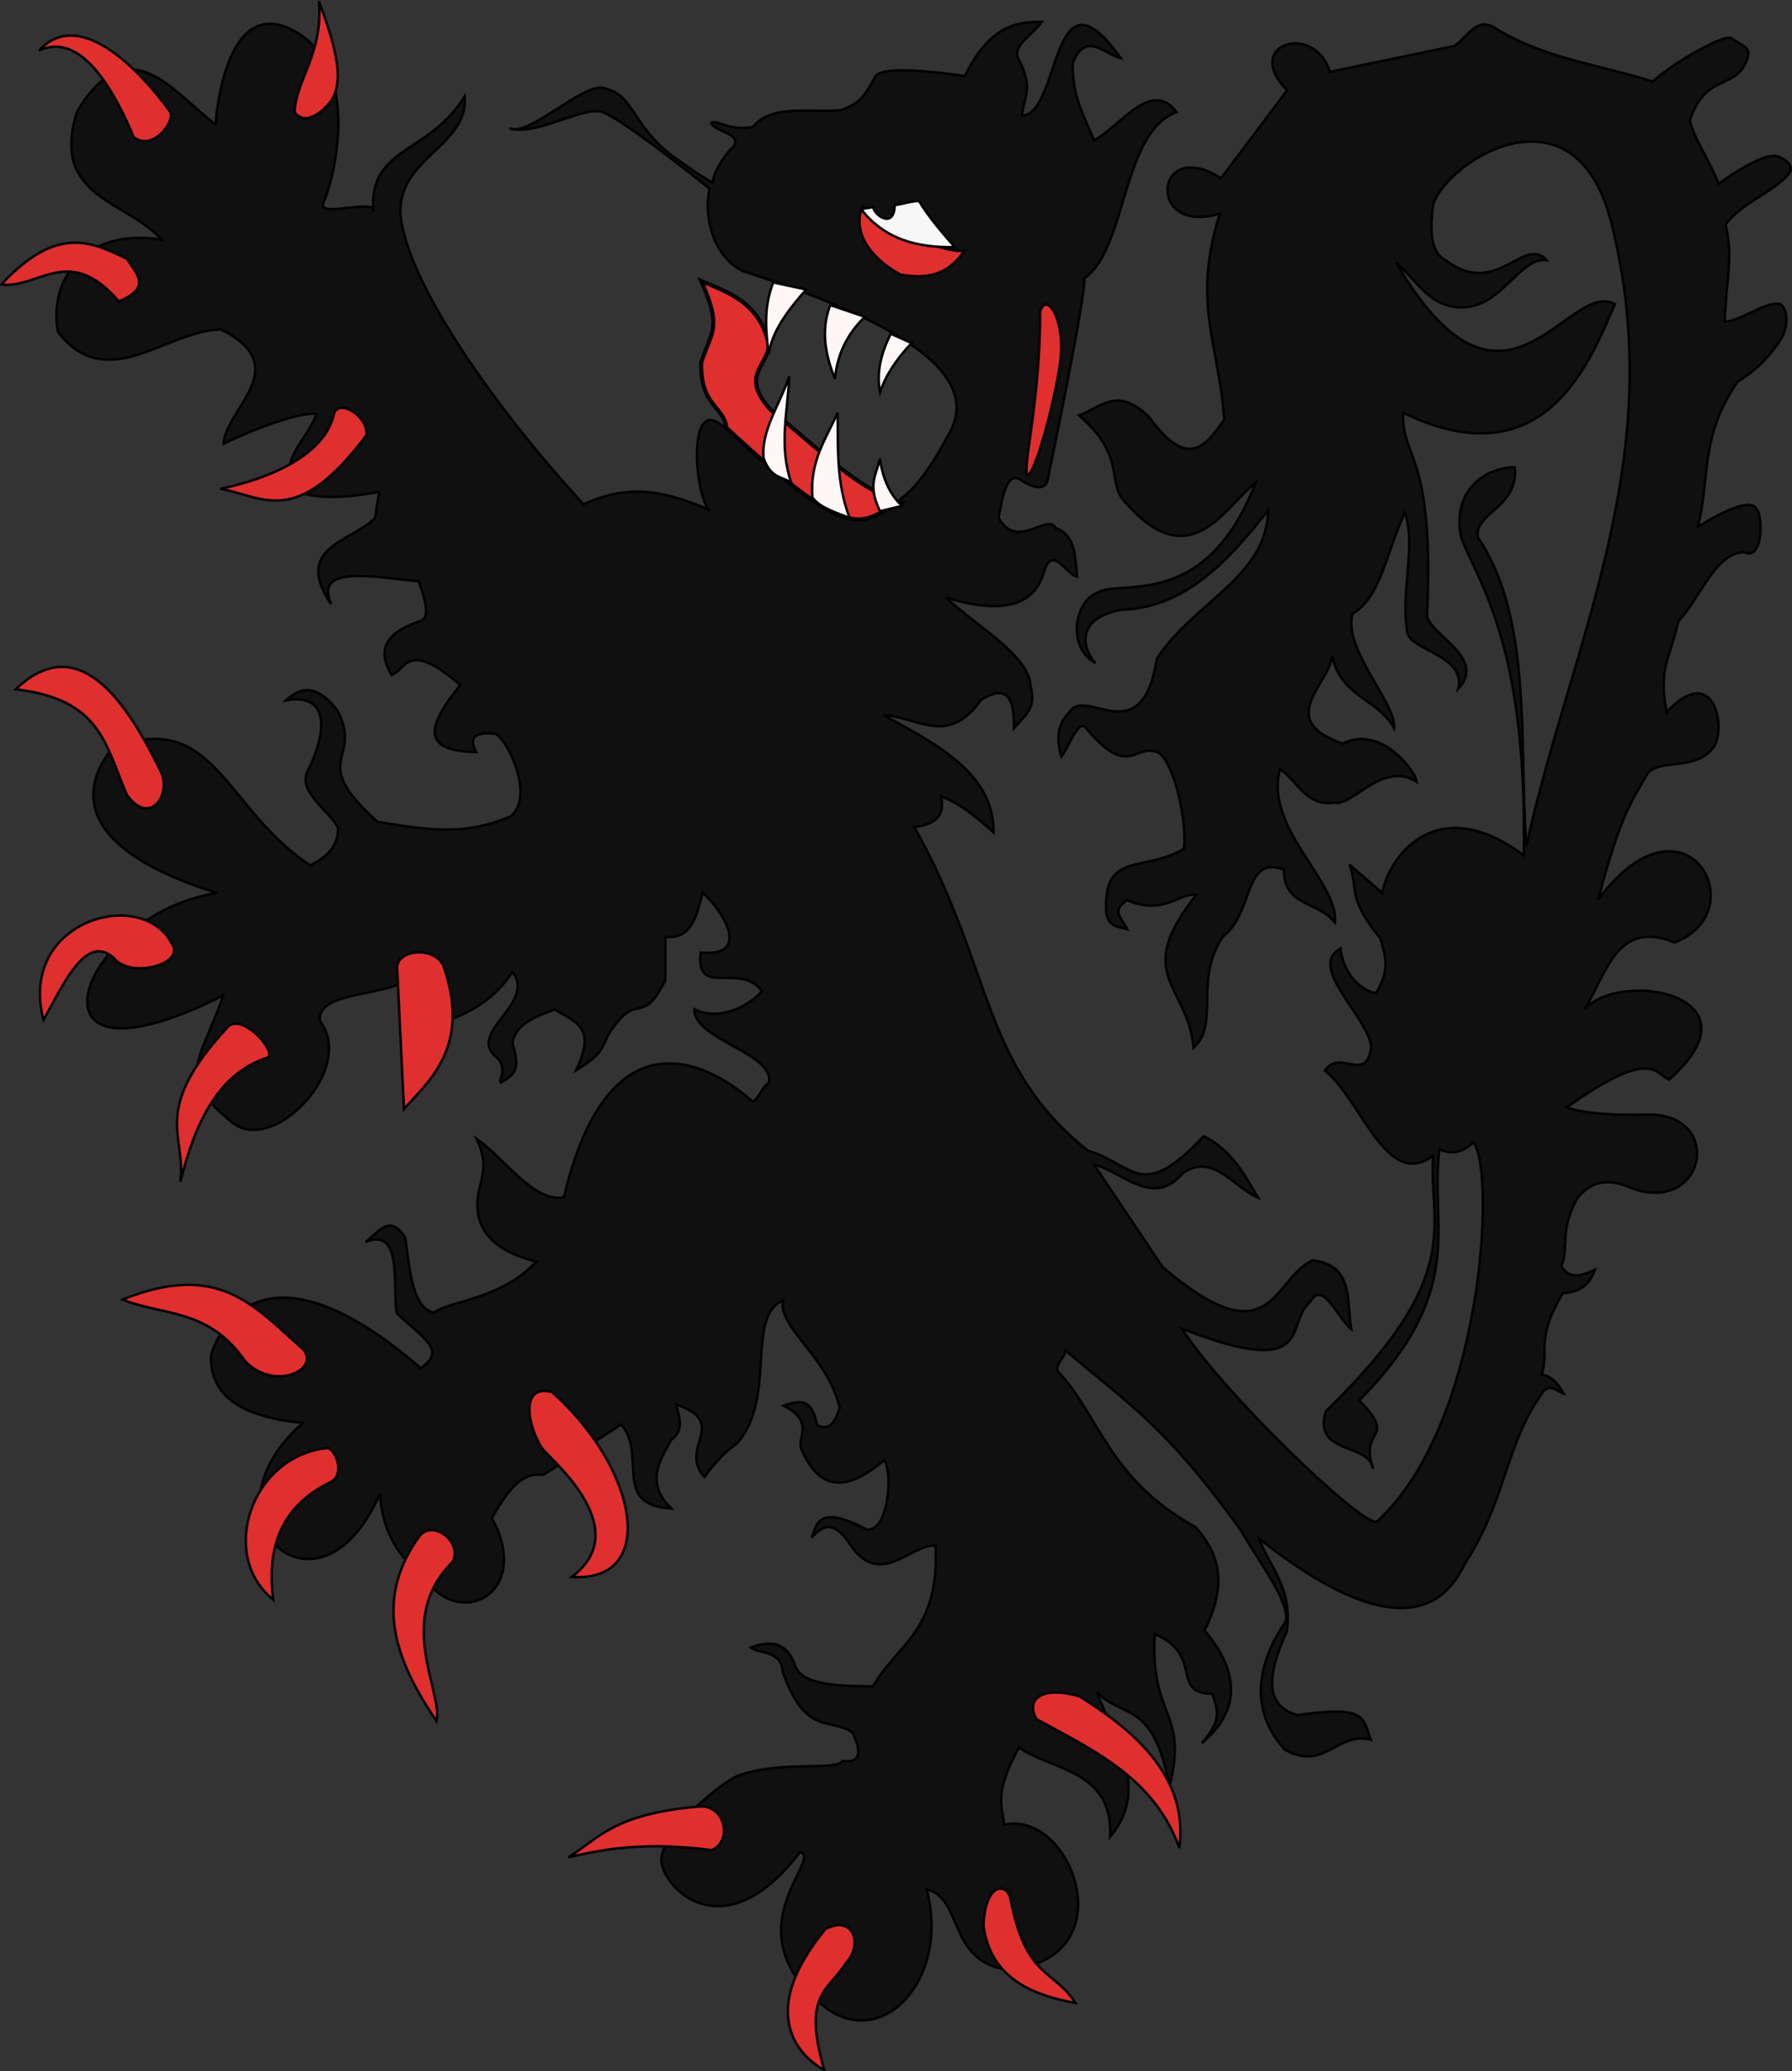<?xml version="1.0" encoding="UTF-8" standalone="no"?>
<!-- Created with Inkscape (http://www.inkscape.org/) -->
<svg
   xmlns:dc="http://purl.org/dc/elements/1.1/"
   xmlns:cc="http://web.resource.org/cc/"
   xmlns:rdf="http://www.w3.org/1999/02/22-rdf-syntax-ns#"
   xmlns:svg="http://www.w3.org/2000/svg"
   xmlns="http://www.w3.org/2000/svg"
   xmlns:sodipodi="http://sodipodi.sourceforge.net/DTD/sodipodi-0.dtd"
   xmlns:inkscape="http://www.inkscape.org/namespaces/inkscape"
   width="605.113"
   height="699.383"
   id="svg3095"
   sodipodi:version="0.32"
   inkscape:version="0.44"
   version="1.0"
   sodipodi:docbase="D:\Mes documents\Renaud-Notre Lapin"
   sodipodi:docname="Heraldique meuble lion rempant gelre.svg">
  <rect width="100%" height="100%" fill="#333333" stroke="none"/>
  <defs
     id="defs3097" />
  <sodipodi:namedview
     id="base"
     pagecolor="#ffffff"
     bordercolor="#666666"
     borderopacity="1.0"
     inkscape:pageopacity="0.0"
     inkscape:pageshadow="2"
     inkscape:zoom="0.98994949"
     inkscape:cx="590.28095"
     inkscape:cy="514.18854"
     inkscape:document-units="px"
     inkscape:current-layer="layer1"
     inkscape:window-width="939"
     inkscape:window-height="573"
     inkscape:window-x="77"
     inkscape:window-y="145" />
  <g
     inkscape:label="Calque 1"
     inkscape:groupmode="layer"
     id="layer1"
     transform="translate(-288.784,291.868)">
    <path
       style="color:black;fill:#101010;fill-opacity:1;fill-rule:evenodd;stroke:black;stroke-width:0.821;stroke-linecap:butt;stroke-linejoin:miter;marker:none;marker-start:none;marker-mid:none;marker-end:none;stroke-miterlimit:4;stroke-dasharray:none;stroke-dashoffset:0;stroke-opacity:1;visibility:visible;display:inline;overflow:visible"
       d="M 539.494,-200.39 C 584.279,-185.851 623.034,-167.502 608.797,-144.642 C 585.645,-100.925 570.838,-121.986 531.434,-149.015 C 521.69,-155.699 522.931,-128.072 527.889,-119.908 C 510.78,-127.131 500.05,-127.916 485.788,-121.61 C 457.222,-152.709 428.907,-192.584 424.45,-216.275 C 420.317,-238.239 447.195,-241.622 445.676,-259.288 C 433.555,-239.55 413.044,-242.507 414.871,-220.273 C 416.322,-225.372 395.245,-217.722 398.068,-223.581 C 401.1,-229.871 411.985,-269.781 386.989,-282.008 C 364.144,-293.182 361.56,-249.796 361.56,-249.796 C 346.566,-261.391 332.126,-282.759 314.87,-254.335 C 305.328,-225.092 332.044,-223.994 343.352,-210.935 C 317.287,-215.09 305.129,-197.43 308.351,-179.808 C 324.882,-158.354 344.94,-180.289 363.348,-180.633 C 388.683,-168.191 364.782,-153.672 364.288,-142.047 C 375.696,-147.578 390.61,-152.898 395.654,-152.078 C 392.695,-143.441 382.866,-136.948 387.717,-126.883 C 392.961,-123.582 402.248,-123.129 416.826,-125.78 L 415.414,-116.93 C 407.453,-108.881 387.555,-107.284 400.574,-87.894 C 394.856,-101.049 414.159,-97.2 430.18,-95.582 C 432.098,-90.071 434.363,-83.417 430.751,-82.192 C 422.56,-79.413 414.467,-74.782 421.064,-63.941 C 426.139,-65.895 426.224,-75.977 444.213,-60.597 C 432.274,-45.846 431.577,-38.287 449.586,-37.932 C 446.057,-44.3 451.693,-44.558 455.968,-44.126 C 459.814,-42.732 469.526,-23.504 461.313,-16.28 C 446.546,-9.956 435.12,-11.184 416.23,-14.419 C 392.032,-36.137 412.018,-35.045 402.527,-52.257 C 395.057,-61.51 389.952,-59.527 385.303,-55.379 C 401.221,-58.24 398.504,-42.9 392.687,-31.58 C 388.985,-24.374 400.675,-17.743 402.942,-12.185 C 402.901,-5.699 398.757,-2.296 393.552,0.309 C 364.839,-18.395 360.98,-53.308 326.578,-39.025 C 315.055,-24.742 315.39,-4.858 362.089,9.656 C 315.606,16.652 291.889,80.625 364.204,44.239 C 356.308,67.022 347.58,71.41 367.306,87.224 C 381.011,98.211 409.181,69.016 396.823,52.867 C 395.427,41.077 426.483,45.851 431.519,34.341 L 440.39,52.616 C 448.172,49.523 455.797,45.541 461.799,36.324 C 470.13,46.764 446.451,56.619 456.214,64.924 C 460.608,68.662 456.916,73.22 457.856,73.685 C 462.453,70.994 464.648,69.626 461.849,60.438 C 462.779,53 471.996,50.771 476.147,48.939 C 481.773,52.984 490.943,53.95 483.258,69.558 C 496.202,61.609 489.552,61.45 498.886,51.404 C 504.633,45.764 506.634,52.725 513.472,39.109 L 513.486,24.457 C 522.425,25.322 524.07,17.194 526.038,9.463 C 534.863,17.823 541.318,31.373 525.399,29.743 C 523.492,45.375 538.982,32.707 546.095,42.853 C 539.824,49.553 530.08,52.468 523.231,48.887 C 523.139,59.412 550.623,63.573 548.41,73.919 C 546.323,74.429 544.143,81.126 542.523,79.707 C 526.986,66.106 494.033,49.995 479.211,112.34 C 469.335,114.437 459.727,99.819 449.696,92.603 C 452.262,98.141 452.761,101.703 450.94,108.43 C 447.206,122.225 454.764,130.409 469.862,134.06 C 458.381,146.887 439.982,147.456 435.373,151.342 C 428.333,150.033 427.154,137.785 425.666,126.114 C 420.414,117.637 416.505,124.333 412.281,127.459 C 425.28,122.125 421.067,143.845 422.826,151.625 C 432.369,160.43 439.425,164.096 430.898,170.123 C 376.658,123.285 362.162,158.742 360.07,165.562 C 359.265,181.099 373.5,186.906 391.009,188.579 C 354.07,221.173 396.676,259.788 417.083,212.42 C 418.168,230.395 428.392,237.504 434.728,244.099 C 447.136,257.011 467.831,244.161 454.858,220.69 C 459.748,212.548 464.141,205.014 472.282,206.111 L 498.586,189.06 C 507.387,199.583 495.264,216.39 515.476,217.461 C 505.475,208.055 513.398,198.837 515.275,194.431 C 519.96,191.142 518.235,186.682 517.045,182.32 C 535.46,188.668 517.611,196.909 526.666,206.834 C 529.745,202.572 533.198,198.591 537.741,195.43 C 551.217,179.819 540.405,152.762 553.223,147.188 C 551.303,156.36 568.478,166.263 572.334,183.546 C 570.844,187.928 569.052,191.608 564.666,189.275 C 562.843,179.497 558.089,181.219 553.383,182.746 C 564.102,188.117 557.755,193.566 559.384,197.389 C 565.452,211.626 574.653,212.002 587.387,201.11 C 590.347,205.851 588.811,225.091 581.571,224.606 C 564.813,215.837 564.61,222.908 562.858,227.327 C 566.28,223.379 570,221.182 575.413,228.977 C 585.708,245.168 596.035,229.424 604.702,230.002 C 606.111,259.101 591.606,263.24 583.574,277.53 C 570.875,277.387 558.456,277.059 556.937,269.538 C 554.494,263.953 550.639,261.316 542.231,264.431 C 545.368,266.553 552.751,265.37 553.12,272.776 C 560.973,294.504 568.852,287.796 576.721,293.153 C 578.389,297.006 581.23,303.812 573.195,302.723 C 571.405,306.152 552.96,302.457 538.28,307.582 C 533.064,309.403 512.309,326.159 512.116,335.926 C 511.936,344.98 532.894,367.691 558.86,333.564 C 567.416,334.976 535.266,359.504 566.555,385.227 C 586.416,401.556 609.863,376.223 601.676,346.123 C 613.904,348.569 608.776,370.833 629.225,373.206 C 669.557,369.627 650.74,318.964 627.877,324.266 C 627.233,317.864 624.216,313.97 632.867,298.115 C 643.579,305.907 664.918,305.586 663.619,328.361 C 677.407,311.775 665.08,295.622 659.18,279.362 C 667.531,288.667 678.253,281.742 683.645,311.289 C 690.292,286.097 676.934,288.088 678.736,259.844 C 695.583,267.154 683.695,279.863 698.277,280.06 C 699.155,284.549 702.443,287.837 694.622,296.666 C 704.981,288.012 709.903,275.583 695.516,258.654 C 703.977,241.726 699.689,231.897 692.448,223.713 C 663.123,207.551 659.971,186.014 646.311,171.542 C 644.075,169.173 649.687,165.66 648.157,163.755 C 670.874,183.012 682.738,190.096 707.62,224.612 C 714.178,235.919 724.9,249.845 722.856,255.743 C 705.641,280.951 720.185,296.241 722.74,298.949 C 735.979,306.398 740.535,292.534 751.694,295.553 C 748.85,288.295 750.518,283.808 727.052,287.229 C 715.75,284.401 716.571,273.672 723.282,259.105 C 725.331,244.199 717.642,237.624 713.934,227.642 C 770.046,272.084 780.554,240.687 784.065,235.134 C 797.748,213.498 797.1,195.412 810.105,177.72 C 812.469,175.535 814.579,177.852 816.771,178.706 C 815.098,175.748 813.266,172.948 809.329,172.249 C 812.114,164.604 807.027,160.265 816.585,144.709 C 822.267,144.601 825.608,141.71 827.338,136.905 C 823.242,138.616 819.112,140.549 816.007,135.721 C 818.694,128.839 815.225,123.976 821.43,112.624 C 825.814,107.473 830.981,105.443 839.798,109.32 C 865.243,118.754 871.961,81.827 842.237,84.56 C 833.887,84.475 825.511,84.485 817.79,82.073 C 847.04,61.257 847.719,70.922 852.408,72.652 C 884.424,44.414 836.759,35.223 823.907,48.789 C 831.352,36.936 834.718,18.367 854.211,26.351 C 881.888,16.01 858.03,-27.801 828.436,11.869 C 836.092,-17.027 839.57,-20.872 845.064,-30.623 C 849.33,-35.901 861.114,-31.287 867.454,-39.579 C 871.959,-46.622 867.354,-68.419 851.552,-51.409 C 848.89,-66.669 852.193,-67.762 855.514,-82.114 C 862.978,-89.882 867.977,-105.449 877.906,-105.414 C 883.99,-102.275 884.537,-118.096 881.511,-120.541 C 879.362,-122.921 872.526,-120.363 862.083,-114.004 C 866.404,-130.275 862.531,-144.247 875.495,-162.942 C 879.334,-165.538 883.934,-168.207 889.81,-176.833 C 893.403,-182.108 892.165,-189.157 889.197,-189.304 C 883.92,-189.567 876.498,-183.422 871.217,-183.265 C 871.422,-196.22 874.308,-204.74 871.444,-216.087 C 877.515,-223.818 887.11,-226.611 892.756,-233.064 C 895.211,-235.869 890.895,-238.795 888.389,-239.209 C 883.083,-240.087 869.121,-229.83 869.121,-229.83 C 865.892,-238.128 861.481,-243.684 859.374,-251.097 C 864.611,-267.012 874.232,-261.573 878.335,-270.784 C 880.538,-275.728 878.041,-275.959 873.306,-279.013 C 871.134,-280.415 853.985,-270.931 846.866,-264.304 C 829.414,-270.048 810.362,-271.881 793.423,-282.547 C 787.274,-286.265 784.222,-279.164 779.874,-276.351 L 737.861,-267.6 C 732.656,-284.577 708.041,-276.929 723.397,-261.362 L 701.096,-231.687 C 678.474,-246.167 675.643,-212.011 700.694,-219.77 C 691.183,-189.226 700.214,-176.842 702.189,-150.217 C 696.121,-141.534 690.042,-132.891 676.987,-150.827 C 666.055,-161.863 660.333,-154.12 653.152,-151.632 C 668.265,-138.375 662.945,-130.976 667.583,-123.68 C 690.403,-95.993 702.213,-120.808 712.771,-128.822 C 695.872,-85.423 667.433,-96.368 659.542,-91.842 C 651.205,-88.687 649.217,-72.951 658.737,-68.008 C 656.031,-70.223 649.551,-82.529 667.351,-85.974 C 688.898,-86.567 703.331,-102.246 717.007,-119.529 C 716.434,-97.006 692.502,-89.088 679.448,-69.551 C 674.523,-38.202 656.506,-59.037 650.516,-52.191 C 646.952,-48.327 644.786,-44.709 647.179,-36.369 C 649.914,-39.782 652.95,-49.574 655.589,-45.934 C 669.641,-29.225 671.451,-40.174 679.026,-38.096 C 684.262,-37.11 689.722,-16.683 688.567,-5.265 C 674.884,2.884 661,-4.809 662.367,16.591 C 663.295,21.331 666.609,20.918 669.395,21.873 C 668.123,18.691 663.486,15.703 669.404,12.105 C 681.804,17.246 686.292,9.805 692.851,10.174 C 670.838,37.646 689.965,40.468 691.823,61.946 C 700.841,53.663 691.725,39.087 701.824,24.249 C 712.328,16.244 708.628,-3.397 722.36,1.801 C 722.101,14.14 734.013,12.441 739.535,19.597 C 741.024,6.015 715.524,-12.26 721.025,-32.194 C 726.911,-28.059 729.896,-19.515 739.379,-20.845 C 745.576,-19.474 755.624,-35.224 767.226,-27.868 C 767.023,-30.683 755.638,-47.45 742.134,-40.77 C 719.5,-48.867 737.145,-60.224 738.646,-70.275 C 741.727,-56.423 754.04,-55.993 759.527,-46.028 C 760.369,-54.458 742.237,-72.433 745.512,-84.666 C 755.174,-90.033 757.425,-107.214 763.207,-118.74 C 767.067,-107.097 761.58,-92.754 764.051,-78.065 C 765.665,-72.143 783.857,-70.469 781.198,-59.279 C 790.799,-69.556 772.307,-77.147 770.658,-83.801 C 773.281,-139.171 761.975,-136.657 762.606,-152.481 C 810.87,-129.159 825.826,-170.533 834.102,-189.162 C 818.272,-198.075 796.84,-140.272 760.266,-203.106 C 766.982,-197.409 771.238,-188.439 781.937,-188.041 C 795.974,-187.796 801.744,-205.165 811.063,-204.033 C 803.326,-212.552 794.049,-190.9 776.873,-204.066 C 771.927,-206.491 771.495,-213.82 772.789,-223.021 C 777.934,-238.028 821.4,-265.222 833.151,-215.538 C 852.706,-136.582 818.863,-73.563 804.228,-6.325 C 801.559,-39.204 806.678,-82.808 787.805,-110.462 C 786.515,-118.791 801.746,-120.561 800.273,-134.104 C 789.775,-134.034 778.867,-125.618 782.226,-110.198 C 788.646,-94.095 804.595,-72.932 803.312,-3.051 C 773.119,-25.529 757.303,-1.352 755.565,9.649 L 744.438,0.065 C 747.722,8.235 743.07,10.441 754.964,25.082 C 756.353,30.377 758.56,35.319 753.383,43.446 C 747.286,42.405 741.969,35.436 741.48,28.39 C 729.859,34.624 751.216,51.826 751.802,61.809 C 750.002,74.107 741.276,62.102 736.165,69.608 C 748.345,79.208 757.02,110.259 772.715,98.347 C 771.112,121.993 784.228,138.434 736.444,184.682 C 732.133,199.52 750.94,195.061 752.445,204.039 C 747.552,189.745 761.032,194.606 747.779,180.981 C 784.436,143.821 771.618,122.6 774.823,96.216 C 779.907,98.495 783.262,96.516 786.352,93.883 C 793.89,103.363 789.776,189.169 753.6,222.015 C 747.571,222.626 700.739,177.151 687.91,156.762 C 733.641,174.621 722.46,154.546 731.205,147.752 C 735.38,140.022 740.413,153.084 745.067,156.948 C 743.417,147.469 746.057,135.255 732,133.686 C 718.347,139.859 718.572,167.609 681.397,135.981 L 658.223,101.384 C 667.129,103.253 678.15,116.31 688.07,104.338 C 698.434,97.041 705.261,109.091 713.656,112.568 C 709.575,105.962 705.014,96.377 695.191,91.791 C 674.018,114.452 671.655,101.195 656.112,96.638 C 619.868,67.616 624.409,35.423 597.532,-12.582 C 603.991,-13.431 608.134,-16.019 606.529,-22.928 C 612.092,-21.145 618.497,-16.023 624.296,-10.798 C 624.52,-30.249 605.88,-40.288 587.214,-50.318 C 598.115,-50.106 608.794,-39.475 620.041,-55.542 C 629.532,-61.414 631.275,-55.136 631.168,-45.958 C 634.332,-49.906 638.931,-52.343 636.848,-60.019 C 636.39,-70.553 618.868,-80.141 608.2,-90.108 C 626.571,-84.446 637.714,-87.01 641.183,-98.307 C 644.02,-108.524 648.701,-97.919 652.513,-97.124 C 651.838,-103.84 652,-111.158 645.301,-113.542 C 642.435,-118.903 632.085,-105.719 625.962,-117.078 C 627.424,-125.506 629.208,-132.535 633.204,-129.965 C 637.69,-127.053 641.019,-126.291 642.385,-129.175 C 647.286,-152.495 655.268,-192.555 654.956,-197.933 C 669.321,-207.676 667.542,-247.394 686.074,-253.974 C 677.827,-265.243 667.717,-250.003 658.287,-244.444 C 654.969,-252.244 650.619,-259.876 651.051,-270.587 C 655.288,-281.446 661.532,-273.735 667.232,-272.22 C 643.476,-305.853 647.128,-253.285 633.909,-252.853 C 634.262,-258.697 638.184,-261.859 632.56,-272.196 C 630.604,-276.558 637.874,-280.398 640.583,-284.496 C 631.553,-284.645 622.648,-282.64 614.58,-266.157 C 614.58,-266.157 586.828,-270.709 584.319,-265.965 C 579.853,-257.519 578.042,-256.964 572.955,-254.67 C 562.418,-253.712 549.364,-256.81 543.058,-249.034 C 535.339,-247.417 530.888,-251.575 528.945,-250.432 C 529.83,-247.173 540.101,-246.958 536.183,-241.987 C 534.228,-240.899 528.964,-232.412 529.65,-230.552 C 530.336,-228.692 515.778,-239.276 515.778,-239.276 C 502.196,-249.634 502.808,-259.61 493.446,-261.879 C 486.883,-265.285 467.714,-245.452 460.807,-248.528 C 469.319,-245.898 484.969,-255.491 491.388,-254.261 C 497.581,-253.075 528.378,-228.153 528.378,-228.153 C 526.154,-217.667 530.161,-205.09 539.494,-200.39 z "
       id="path2930"
       sodipodi:nodetypes="ccsccscczzccccccccccccsccccccccccccccsccccsccccccccccccsccscccccccccsccccccccccccscccccccccccsscsccccccccccccsccccccccsccccccccccccccccccccccssccssccsscccccccccccccccccccccccccccccccccccccccccccccccccccccccccccccccccccccccccccccccccccccccccccccccccccccscccczcccscc" />
    <path
       style="color:black;fill:#e02f2f;fill-opacity:1;fill-rule:evenodd;stroke:black;stroke-width:1.368;stroke-linecap:butt;stroke-linejoin:miter;marker:none;marker-start:none;marker-mid:none;marker-end:none;stroke-miterlimit:4;stroke-dasharray:none;stroke-dashoffset:0;stroke-opacity:1;visibility:visible;display:inline;overflow:visible"
       d="M 534.102,-147.402 C 533.128,-154.92 525.349,-154.533 525.558,-169.376 C 528.894,-180.037 532.829,-180.68 525.585,-197.005 C 534.176,-193.299 545.48,-189.752 548.359,-175.57 C 548.402,-168.362 538.319,-165.258 549.028,-153.466 C 565.825,-139.994 577.704,-127.1 592.929,-122.202 C 578.962,-116.075 578.693,-106.004 534.102,-147.402 z "
       id="path2944"
       sodipodi:nodetypes="ccccccc" />
    <path
       style="color:black;fill:#e02f2f;fill-opacity:1;fill-rule:evenodd;stroke:black;stroke-width:0.821;stroke-linecap:butt;stroke-linejoin:miter;marker:none;marker-start:none;marker-mid:none;marker-end:none;stroke-miterlimit:4;stroke-dasharray:none;stroke-dashoffset:0;stroke-opacity:1;visibility:visible;display:inline;overflow:visible"
       d="M 396.489,-291.458 C 397.912,-273.633 388.825,-265.207 388.247,-254.028 C 391.581,-249.309 397.405,-253.52 400.748,-257.999 C 405.555,-265.745 401.169,-278.585 396.489,-291.458 z M 326.008,-274.928 C 318.048,-280.316 309.18,-282.626 301.972,-274.814 C 313.226,-279.936 323.843,-269.511 333.963,-245.534 C 340.36,-240.665 347.838,-250.637 346.313,-254.001 C 344.89,-256.016 336.242,-268 326.008,-274.928 z M 408.44,-152.567 C 405.405,-154.728 401.759,-154.975 401.362,-151.258 C 397.447,-136.671 376.065,-129.328 363.131,-126.849 C 377.844,-124.228 388.725,-113.174 412.57,-144.973 C 412.744,-148.071 410.801,-150.886 408.44,-152.567 z M 331.666,-204.491 C 319.884,-210.094 308.18,-216.191 289.194,-195.78 C 302.335,-194.458 312.037,-209.689 328.951,-190.065 C 340.475,-194.996 334.507,-199.721 331.666,-204.491 z M 320.349,-63.093 C 312.187,-68.629 303.477,-68.094 294.053,-59.118 C 323.223,-55.784 324.392,-39.946 331.644,-23.49 C 338.942,-13.132 346.303,-22.61 343.463,-30.538 C 336.104,-45.876 328.51,-57.556 320.349,-63.093 z M 436.673,31.812 C 431.939,27.804 422.112,29.666 422.925,35.594 L 425.204,82.641 C 432.125,74.306 447.907,62.85 438.977,35.575 C 438.622,34.002 437.765,32.737 436.673,31.812 z M 341.789,20.916 C 326.997,10.409 295.744,23.151 303.483,52.538 C 310.834,39.065 318.001,23.599 327.112,31.483 C 332.509,38.735 351.41,33.808 346.912,26.904 C 345.632,24.436 343.903,22.417 341.789,20.916 z M 372.869,55.392 C 370.167,53.639 367.294,53.008 365.501,55.094 C 339.538,83.416 351.74,91.173 349.689,107.15 C 354.679,87.13 362.515,70.589 379.03,65.262 C 381.387,64.262 377.372,58.315 372.869,55.392 z M 664.538,288.594 C 661.054,285.926 657.289,283.383 653.314,280.908 C 640.218,277.118 634.994,282.149 638.844,288.638 C 657.021,298.628 678.641,308.247 687.009,332.106 C 689.39,313.827 679.635,300.159 664.538,288.594 z M 475.199,178.165 C 463.749,175.094 467.401,190.956 472.001,197.36 C 475.784,201.844 503.113,224.699 481.857,240.585 C 511.137,242.518 504.414,204.151 475.199,178.165 z M 376.331,150.802 C 365.256,142.366 352.682,137.922 330.179,146.911 C 343.071,152.358 359.098,149.688 371.375,167.499 C 380.891,177.994 396.783,170.936 391.311,163.878 C 386.088,159.271 381.366,154.637 376.331,150.802 z M 628.155,346.254 C 625.547,344.556 621.231,347.366 620.912,358.453 C 623.476,377.462 639.85,382.153 651.948,384.451 C 644.592,372.918 635.294,376.387 629.998,349.35 C 629.713,347.901 629.024,346.821 628.155,346.254 z M 439.013,226.457 C 436.316,224.378 432.574,223.897 430.294,226.962 C 416.461,246.519 419.83,265.421 436.2,289.244 C 438.336,279.108 422.077,254.816 441.637,235.486 C 443.387,232.23 441.711,228.536 439.013,226.457 z M 400.219,197.409 C 399.874,197.169 399.505,197.039 399.194,197.066 C 373.348,199.855 362.575,233.586 381.057,248.231 C 378.383,228.364 385.636,215.961 399.883,208.811 C 405.265,206.536 402.634,199.091 400.219,197.409 z M 529.236,318.96 C 528.089,318.317 526.759,317.979 525.202,318.067 C 496.134,320.574 491.306,328.56 480.756,335.239 C 493.472,332.257 507.216,329.985 529.188,332.824 C 535.009,330.144 534.208,321.745 529.236,318.96 z M 574.55,358.682 C 572.884,357.831 570.55,357.904 567.575,359.427 C 545.321,386.349 556.877,401.404 567.135,407.104 C 559.628,381.188 568.428,380.563 574.35,371.041 C 578.468,366.78 578.216,360.553 574.55,358.682 z "
       id="path2948" />
    <path
       style="color:black;fill:#fff6f6;fill-opacity:1;fill-rule:evenodd;stroke:black;stroke-width:0.821;stroke-linecap:butt;stroke-linejoin:miter;marker:none;marker-start:none;marker-mid:none;marker-end:none;stroke-miterlimit:4;stroke-dasharray:none;stroke-dashoffset:0;stroke-opacity:1;visibility:visible;display:inline;overflow:visible"
       d="M 596.61,-176.026 L 589.57,-179.179 C 586.303,-172.597 584.633,-166.024 585.961,-159.438 C 587.807,-165.058 591.45,-170.594 596.61,-176.026 z M 580.823,-184.897 L 569.151,-188.857 C 565.963,-180.755 567.312,-172.408 570.734,-163.931 C 571.422,-171.801 574.611,-178.875 580.823,-184.897 z M 561.019,-194.113 L 549.875,-196.5 C 546.414,-187.51 547.513,-179.854 548.33,-172.107 C 549.36,-179.781 554.696,-186.992 561.019,-194.113 z M 555.298,-164.733 C 552.213,-155.526 545.634,-146.344 546.638,-137.133 C 549.288,-130.001 552.853,-131.208 555.998,-128.816 C 551.671,-141.218 554.768,-152.838 555.298,-164.733 z M 571.628,-152.46 C 567.713,-143.737 562.192,-136.253 563.104,-123.902 C 565.625,-120.467 570.869,-118.872 575.68,-117.018 C 571.134,-128.834 571.77,-140.648 571.628,-152.46 z M 585.905,-137.026 C 584.915,-131.866 581.483,-128.505 585.922,-119.265 L 593.36,-121.052 C 588.813,-125.343 586.778,-130.903 585.905,-137.026 z "
       id="path6552" />
    <path
       style="color:black;fill:#e02f2f;fill-opacity:1;fill-rule:evenodd;stroke:black;stroke-width:0.821;stroke-linecap:butt;stroke-linejoin:miter;marker:none;marker-start:none;marker-mid:none;marker-end:none;stroke-miterlimit:4;stroke-dasharray:none;stroke-dashoffset:0;stroke-opacity:1;visibility:visible;display:inline;overflow:visible"
       d="M 579.971,-222.233 C 585.128,-218.564 602.984,-206.656 614.424,-207.142 C 610.678,-202.025 605.698,-196.846 592.865,-199.15 C 584.778,-203.504 576.088,-211.94 579.971,-222.233 z "
       id="path6564"
       sodipodi:nodetypes="cccc" />
    <path
       style="color:black;fill:#f7f7f7;fill-opacity:1;fill-rule:evenodd;stroke:black;stroke-width:0.821;stroke-linecap:butt;stroke-linejoin:miter;marker:none;marker-start:none;marker-mid:none;marker-end:none;stroke-miterlimit:4;stroke-dasharray:none;stroke-dashoffset:0;stroke-opacity:1;visibility:visible;display:inline;overflow:visible"
       d="M 579.658,-221.102 C 580.573,-221.621 582.318,-221.61 583.703,-221.958 C 583.643,-219.431 590.839,-214.147 590.899,-222.698 C 592.491,-222.503 595.681,-223.986 599.105,-223.985 C 602.641,-218.15 607.63,-212.524 611.178,-208.431 C 598.64,-208.239 587.791,-210.862 579.658,-221.102 z "
       id="path6550"
       sodipodi:nodetypes="cccccc" />
    <path
       style="color:black;fill:#e02f2f;fill-opacity:1;fill-rule:evenodd;stroke:black;stroke-width:0.821;stroke-linecap:butt;stroke-linejoin:miter;marker:none;marker-start:none;marker-mid:none;marker-end:none;stroke-miterlimit:4;stroke-dasharray:none;stroke-dashoffset:0;stroke-opacity:1;visibility:visible;display:inline;overflow:visible"
       d="M 640.031,-186.602 C 639.996,-155.623 633.819,-133.249 635.764,-131.485 C 638.348,-131.693 644.861,-156.044 646.714,-169.05 C 648.889,-184.324 641.849,-193.74 640.031,-186.602 z "
       id="path6566"
       sodipodi:nodetypes="cccc" />
  </g>
</svg>
